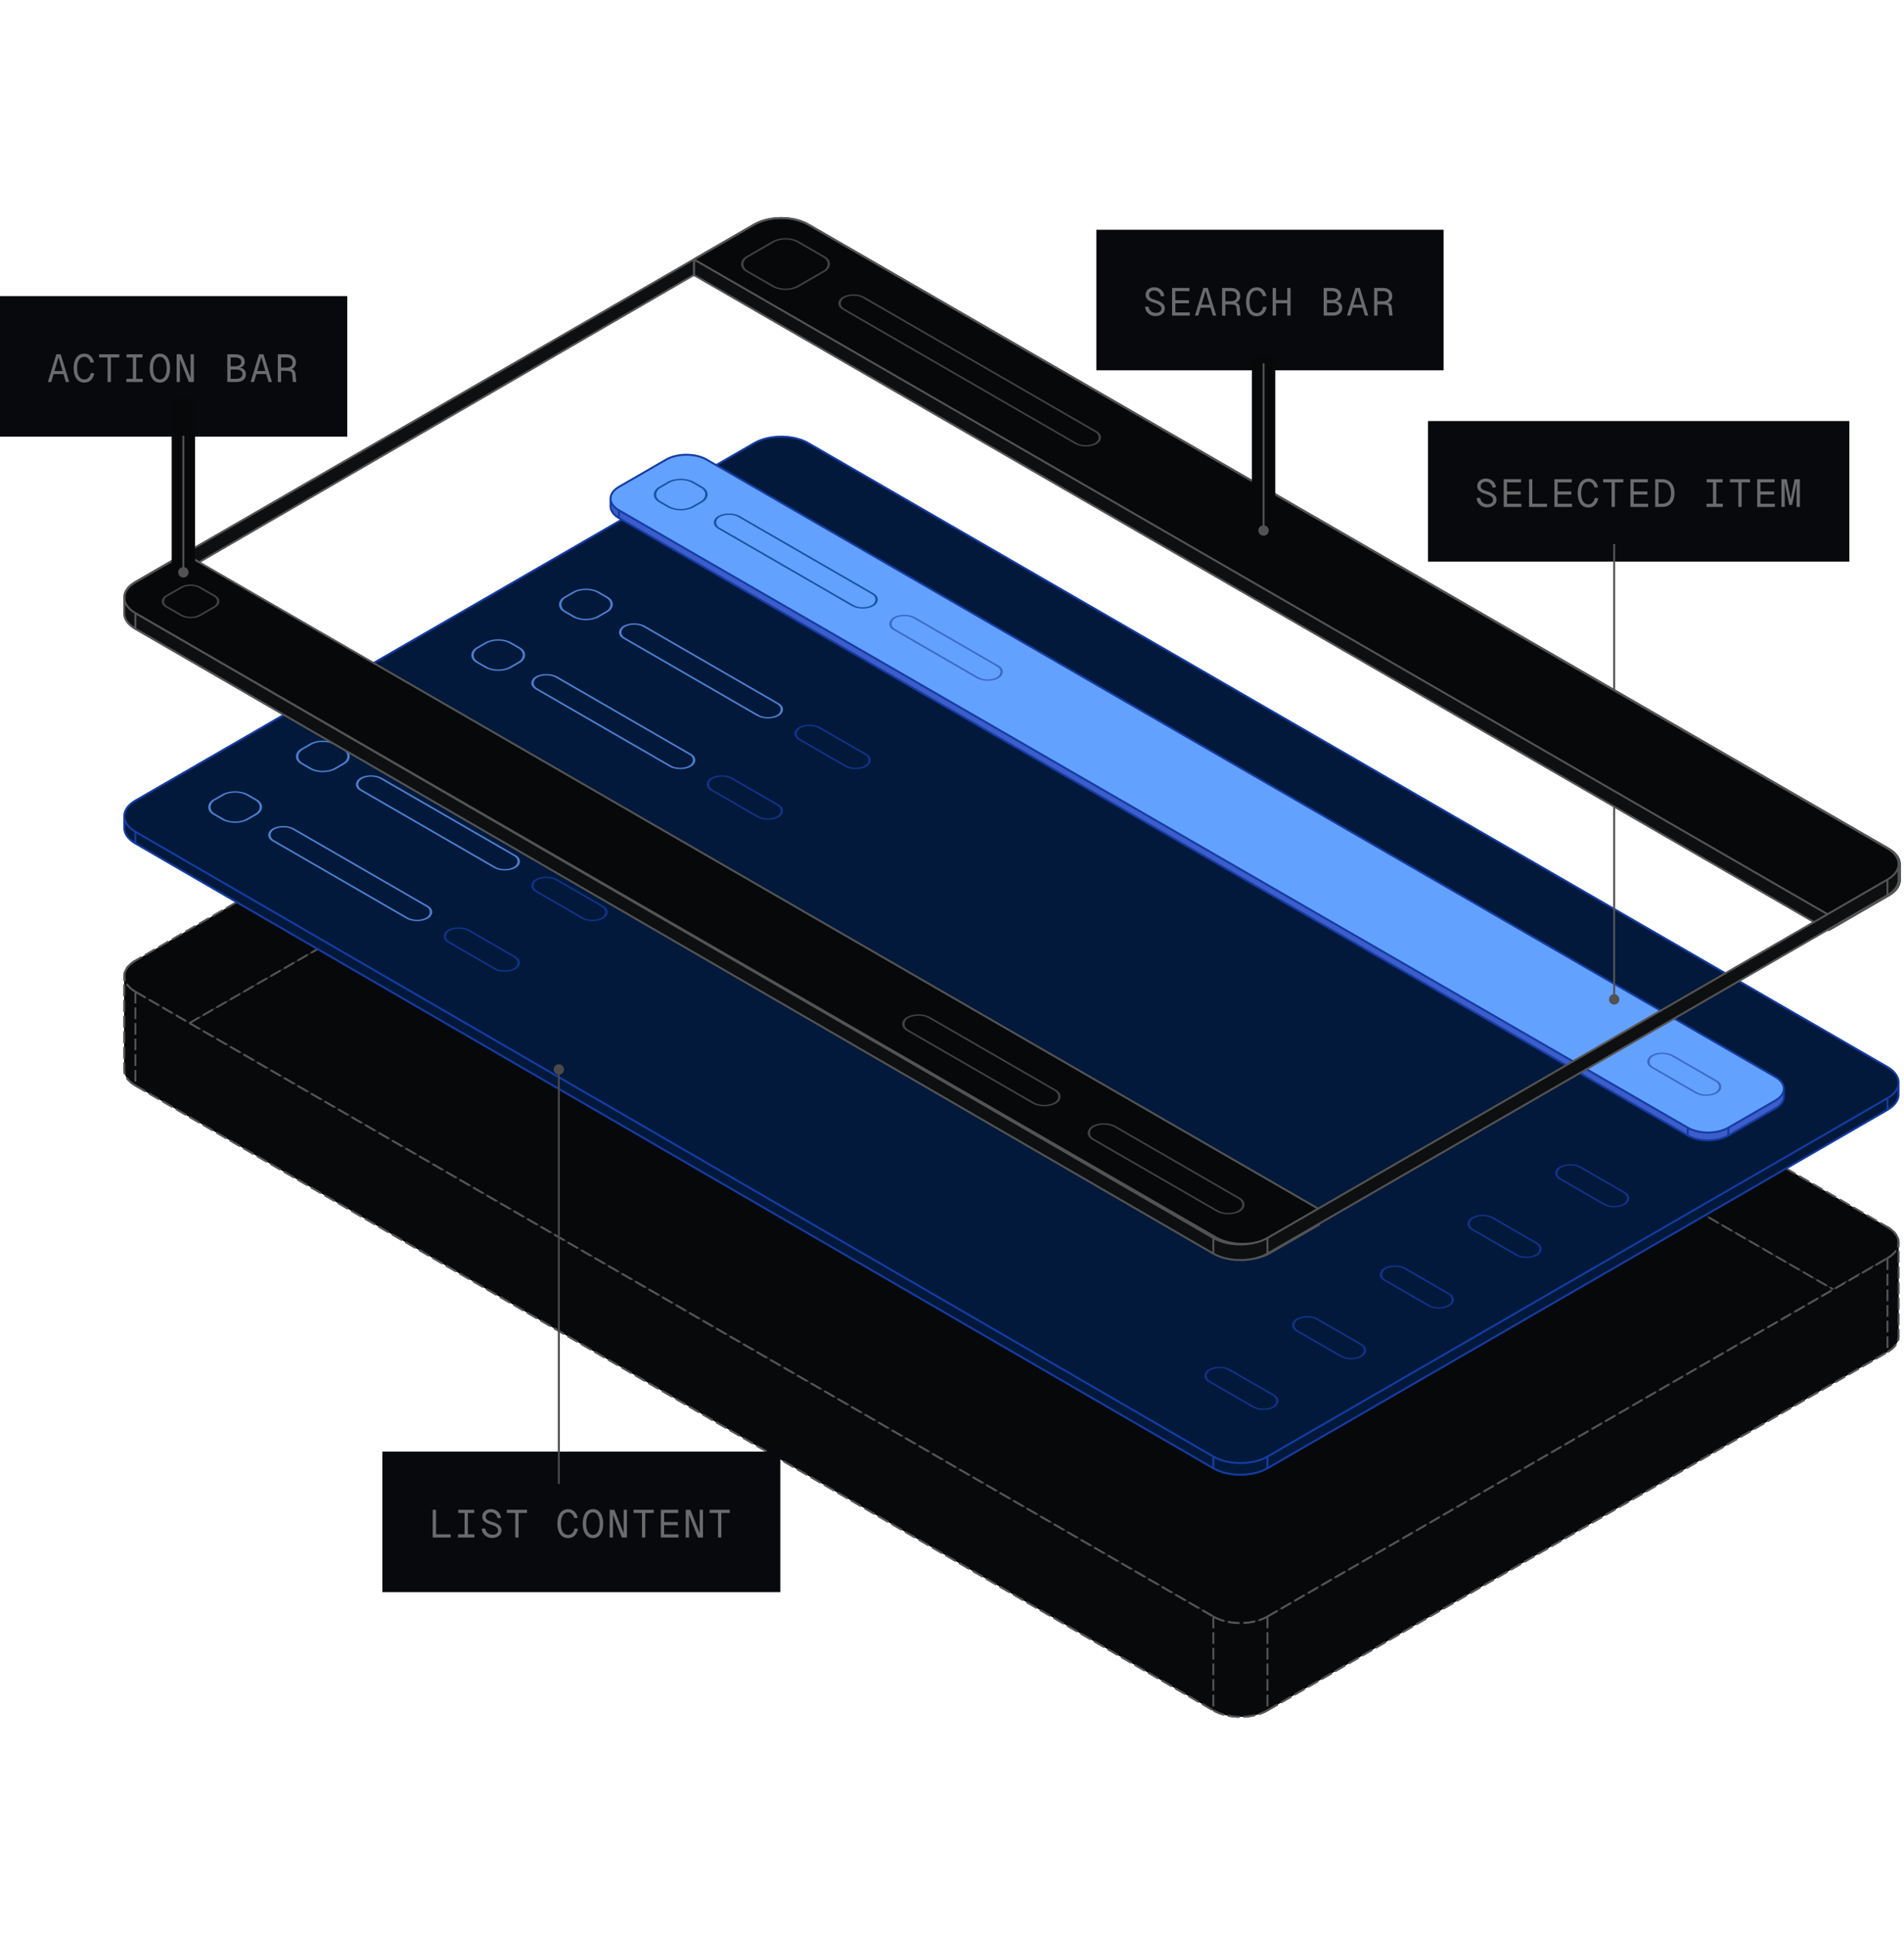 <svg xmlns:xlink="http://www.w3.org/1999/xlink" viewBox="0 0 488 385" fill="none" xmlns="http://www.w3.org/2000/svg" style="max-width: 488px; max-height: 385px;" width="356" height="362"><g class="ApiFig1_bottom__XigQ9" fill="none"><path d="M324.845 358.52C321.015 360.733 314.8 360.731 310.975 358.515L48.55 206.477L34.705 198.456C32.828 197.368 31.876 195.95 31.848 194.527V218.527C31.876 219.95 32.828 221.368 34.705 222.456L310.975 382.515C314.8 384.731 321.015 384.733 324.845 382.52L483.753 290.712C485.803 289.528 486.754 287.949 486.605 286.398V263.029C486.476 264.37 485.525 265.688 483.753 266.712L469.904 274.713L324.845 358.52Z" fill="#07080A"></path><path d="M483.753 258.715L207.168 98.902C203.342 96.691 197.136 96.69 193.309 98.9L34.717 190.463C32.833 191.551 31.876 192.972 31.848 194.398V194.527C31.876 195.95 32.828 197.368 34.705 198.456L48.55 206.477L193.309 122.9C197.136 120.69 203.342 120.691 207.168 122.902L469.904 274.713L483.753 266.712C485.525 265.688 486.476 264.37 486.605 263.029V262.398C486.476 261.058 485.526 259.74 483.753 258.715Z" fill="#07080A"></path><path d="M310.975 358.515C314.8 360.731 321.015 360.733 324.845 358.52L469.904 274.713L207.168 122.902C203.342 120.691 197.136 120.69 193.309 122.9L48.55 206.477L310.975 358.515Z" fill="#07080A"></path><path d="M34.705 198.456L48.55 206.477M34.705 198.456C32.828 197.368 31.876 195.95 31.848 194.527M34.705 198.456V222.456M310.975 358.515C314.8 360.731 321.015 360.733 324.845 358.52M310.975 358.515L48.55 206.477M310.975 358.515V382.515M324.845 358.52L469.904 274.713M324.845 358.52V382.52M483.753 266.712L469.904 274.713M483.753 266.712C485.525 265.688 486.476 264.37 486.605 263.029M483.753 266.712V290.712M34.705 222.456L310.975 382.515M34.705 222.456C32.828 221.368 31.876 219.95 31.848 218.527V194.527M310.975 382.515C314.8 384.731 321.015 384.733 324.845 382.52M324.845 382.52L483.753 290.712M483.753 290.712C485.803 289.528 486.754 287.949 486.605 286.398V263.029M486.605 262.398C486.476 261.058 485.526 259.74 483.753 258.715L207.168 98.902C203.342 96.691 197.136 96.69 193.309 98.9L34.717 190.463C32.833 191.551 31.876 192.972 31.848 194.398M486.605 262.398V263.029M486.605 262.398C486.625 262.609 486.625 262.819 486.605 263.029M31.848 194.398V194.527M31.848 194.398C31.847 194.441 31.847 194.484 31.848 194.527M48.55 206.477L193.309 122.9C197.136 120.69 203.342 120.691 207.168 122.902L469.904 274.713" stroke="#545454" stroke-width="0.5px" stroke-dasharray="3 1" fill="none"></path><path d="M324.845 358.52C321.015 360.733 314.8 360.731 310.975 358.515L48.55 206.477L34.705 198.456C32.828 197.368 31.876 195.95 31.848 194.527V218.527C31.876 219.95 32.828 221.368 34.705 222.456L310.975 382.515C314.8 384.731 321.015 384.733 324.845 382.52L483.753 290.713C485.803 289.528 486.754 287.949 486.605 286.399V263.029C486.476 264.37 485.525 265.688 483.753 266.713L469.904 274.713L324.845 358.52Z" fill="#07090B"></path><path d="M34.717 190.463C32.833 191.551 31.876 192.972 31.848 194.398M34.705 198.456L48.55 206.477L310.975 358.515M34.705 198.456C32.828 197.368 31.876 195.95 31.848 194.527M34.705 198.456V222.456M310.975 358.515C314.8 360.731 321.015 360.733 324.845 358.52M310.975 358.515V382.515M324.845 358.52L469.904 274.713L483.753 266.713M324.845 358.52V382.52M483.753 258.716C485.526 259.74 486.476 261.058 486.605 262.398M483.753 266.713C485.525 265.688 486.476 264.37 486.605 263.029M483.753 266.713V290.713M34.705 222.456L310.975 382.515M34.705 222.456C32.828 221.368 31.876 219.95 31.848 218.527V194.527M310.975 382.515C314.8 384.731 321.015 384.733 324.845 382.52M324.845 382.52L483.753 290.713M483.753 290.713C485.803 289.528 486.754 287.949 486.605 286.399V263.029M486.605 262.398V263.029M486.605 262.398C486.625 262.609 486.625 262.819 486.605 263.029M31.848 194.398V194.527M31.848 194.398C31.847 194.441 31.847 194.484 31.848 194.527" stroke="#545454" stroke-width="0.5px" stroke-dasharray="3 1" fill="none"></path></g><g class="middle" fill="none"><path d="M324.845 317.52C321.015 319.733 314.8 319.731 310.975 317.515L34.705 157.456C33.594 156.812 32.806 156.052 32.343 155.243C32.025 154.687 31.86 154.107 31.848 153.527V154.243V156.527C31.876 157.95 32.828 159.368 34.705 160.456L310.975 320.515C314.8 322.731 321.015 322.733 324.845 320.52L483.753 228.712C485.803 227.528 486.754 225.949 486.605 224.398V222.898V222.029C486.558 222.514 486.404 222.997 486.142 223.463C485.68 224.286 484.884 225.059 483.753 225.712L324.845 317.52Z" fill="#02193B"></path><path d="M483.753 217.715L207.168 57.902C203.342 55.691 197.136 55.69 193.309 57.9L34.717 149.463C32.833 150.551 31.876 151.972 31.848 153.398V153.527C31.86 154.107 32.025 154.687 32.343 155.243C32.806 156.052 33.594 156.812 34.705 157.456L310.975 317.515C314.8 319.731 321.015 319.733 324.845 317.52L483.753 225.712C484.884 225.059 485.68 224.286 486.142 223.463C486.404 222.997 486.558 222.514 486.605 222.029V221.398C486.476 220.058 485.526 218.74 483.753 217.715Z" fill="#02193B"></path><path d="M34.705 157.456L310.975 317.515M34.705 157.456C33.594 156.812 32.806 156.052 32.343 155.243C32.025 154.687 31.86 154.107 31.848 153.527M34.705 157.456V160.456M310.975 317.515C314.8 319.731 321.015 319.733 324.845 317.52M310.975 317.515V320.515M324.845 317.52L483.753 225.712M324.845 317.52V320.52M483.753 225.712C484.884 225.059 485.68 224.286 486.142 223.463C486.404 222.997 486.558 222.514 486.605 222.029M483.753 225.712V228.712M34.705 160.456L310.975 320.515M34.705 160.456C32.828 159.368 31.876 157.95 31.848 156.527V154.243V153.527M310.975 320.515C314.8 322.731 321.015 322.733 324.845 320.52M324.845 320.52L483.753 228.712M483.753 228.712C485.803 227.528 486.754 225.949 486.605 224.398V222.898V222.029M486.605 221.398C486.476 220.058 485.526 218.74 483.753 217.715L207.168 57.902C203.342 55.691 197.136 55.69 193.309 57.9L34.717 149.463C32.833 150.551 31.876 151.972 31.848 153.398M486.605 221.398C486.625 221.609 486.625 221.819 486.605 222.029M486.605 221.398V222.029M31.848 153.398C31.847 153.441 31.847 153.484 31.848 153.527M31.848 153.398V153.527" stroke="#143CA3" stroke-width="0.5px" fill="none"></path><g opacity="0.75" fill="none"><rect x="-1.49012e-08" y="0.25" width="9.882" height="9.882" rx="3.643" transform="matrix(0.866 0.5 -0.866 0.5 150.388 94.154)" stroke="#63A1FF" stroke-width="0.5px" fill="none"></rect><rect x="-1.49012e-08" y="0.25" width="45.569" height="5.989" rx="2.994" transform="matrix(0.866 0.5 -0.866 0.5 162.751 103.238)" stroke="#63A1FF" stroke-width="0.5px" fill="none"></rect><rect x="-1.49012e-08" y="0.25" width="19.615" height="5.989" rx="2.994" transform="matrix(0.866 0.5 -0.866 0.5 207.705 129.192)" stroke="#143CA3" stroke-width="0.5px" fill="none"></rect><rect x="-1.49012e-08" y="0.25" width="18.966" height="5.989" rx="2.994" transform="matrix(0.866 0.5 -0.866 0.5 402.694 241.77)" stroke="#143CA3" stroke-width="0.5px" fill="none"></rect><rect x="-1.49012e-08" y="0.25" width="9.882" height="9.882" rx="3.643" transform="matrix(0.866 0.5 -0.866 0.5 127.911 107.132)" stroke="#63A1FF" stroke-width="0.5px" fill="none"></rect><rect x="-1.49012e-08" y="0.25" width="45.569" height="5.989" rx="2.994" transform="matrix(0.866 0.5 -0.866 0.5 140.274 116.216)" stroke="#63A1FF" stroke-width="0.5px" fill="none"></rect><rect x="-1.49012e-08" y="0.25" width="19.615" height="5.989" rx="2.994" transform="matrix(0.866 0.5 -0.866 0.5 185.228 142.17)" stroke="#143CA3" stroke-width="0.5px" fill="none"></rect><rect x="-1.49012e-08" y="0.25" width="18.966" height="5.989" rx="2.994" transform="matrix(0.866 0.5 -0.866 0.5 380.217 254.747)" stroke="#143CA3" stroke-width="0.5px" fill="none"></rect><rect x="-1.49012e-08" y="0.25" width="9.882" height="9.882" rx="3.643" transform="matrix(0.866 0.5 -0.866 0.5 105.434 120.109)" stroke="#63A1FF" stroke-width="0.5px" fill="none"></rect><rect x="-1.49012e-08" y="0.25" width="45.569" height="5.989" rx="2.994" transform="matrix(0.866 0.5 -0.866 0.5 117.797 129.193)" stroke="#63A1FF" stroke-width="0.5px" fill="none"></rect><rect x="-1.49012e-08" y="0.25" width="19.615" height="5.989" rx="2.994" transform="matrix(0.866 0.5 -0.866 0.5 162.751 155.147)" stroke="#143CA3" stroke-width="0.5px" fill="none"></rect><rect x="-1.49012e-08" y="0.25" width="18.966" height="5.989" rx="2.994" transform="matrix(0.866 0.5 -0.866 0.5 357.739 267.724)" stroke="#143CA3" stroke-width="0.5px" fill="none"></rect><rect x="-1.49012e-08" y="0.25" width="9.882" height="9.882" rx="3.643" transform="matrix(0.866 0.5 -0.866 0.5 82.957 133.086)" stroke="#63A1FF" stroke-width="0.5px" fill="none"></rect><rect x="-1.49012e-08" y="0.25" width="45.569" height="5.989" rx="2.994" transform="matrix(0.866 0.5 -0.866 0.5 95.32 142.17)" stroke="#63A1FF" stroke-width="0.5px" fill="none"></rect><rect x="-1.49012e-08" y="0.25" width="19.615" height="5.989" rx="2.994" transform="matrix(0.866 0.5 -0.866 0.5 140.274 168.124)" stroke="#143CA3" stroke-width="0.5px" fill="none"></rect><rect x="-1.49012e-08" y="0.25" width="18.966" height="5.989" rx="2.994" transform="matrix(0.866 0.5 -0.866 0.5 335.262 280.701)" stroke="#143CA3" stroke-width="0.5px" fill="none"></rect><rect x="-1.49012e-08" y="0.25" width="9.882" height="9.882" rx="3.643" transform="matrix(0.866 0.5 -0.866 0.5 60.48 146.063)" stroke="#63A1FF" stroke-width="0.5px" fill="none"></rect><rect x="-1.49012e-08" y="0.25" width="45.569" height="5.989" rx="2.994" transform="matrix(0.866 0.5 -0.866 0.5 72.843 155.147)" stroke="#63A1FF" stroke-width="0.5px" fill="none"></rect><rect x="-1.49012e-08" y="0.25" width="19.615" height="5.989" rx="2.994" transform="matrix(0.866 0.5 -0.866 0.5 117.797 181.101)" stroke="#143CA3" stroke-width="0.5px" fill="none"></rect><rect x="-1.49012e-08" y="0.25" width="18.966" height="5.989" rx="2.994" transform="matrix(0.866 0.5 -0.866 0.5 312.785 293.678)" stroke="#143CA3" stroke-width="0.5px" fill="none"></rect></g></g><g class="ApiFig1_focus__4Hnww" fill="none"><path d="M170.722 62.126C173.591 60.47 178.244 60.47 181.114 62.126L455.057 220.287C456.514 221.129 457.231 222.235 457.209 223.338C457.191 224.2 456.721 225.059 455.799 225.787C455.578 225.962 455.33 226.13 455.057 226.287L442.972 233.265C440.102 234.921 435.449 234.921 432.58 233.265L158.637 75.104C158.363 74.946 158.116 74.778 157.894 74.604C156.963 73.868 156.493 72.998 156.485 72.126C156.474 71.033 157.192 69.938 158.637 69.104L170.722 62.126Z" fill="#63A1FF"></path><path d="M455.057 226.287L442.972 233.265C440.102 234.921 435.449 234.921 432.58 233.265L158.637 75.104C158.363 74.946 158.116 74.778 157.894 74.604C156.963 73.868 156.493 72.998 156.485 72.126V74.078C156.473 75.172 157.19 76.269 158.637 77.104L432.58 235.265C435.449 236.921 440.102 236.921 442.972 235.265L455.057 228.287C456.47 227.472 457.187 226.407 457.209 225.337V223.338C457.191 224.2 456.721 225.059 455.799 225.787C455.578 225.962 455.33 226.13 455.057 226.287Z" fill="#3D5DCB"></path><path d="M158.637 75.104L432.58 233.265M158.637 75.104C158.363 74.946 158.116 74.778 157.894 74.604C156.963 73.868 156.493 72.998 156.485 72.126M158.637 75.104V77.104M442.972 233.265L455.057 226.287C455.33 226.13 455.578 225.962 455.799 225.787C456.721 225.059 457.191 224.2 457.209 223.338M442.972 233.265C440.102 234.921 435.449 234.921 432.58 233.265M442.972 233.265V235.265M432.58 233.265V235.265M158.637 77.104L432.58 235.265M158.637 77.104C157.19 76.269 156.473 75.172 156.485 74.078V72.126M442.972 235.265L455.057 228.287C456.47 227.472 457.187 226.407 457.209 225.337V223.338M442.972 235.265C440.102 236.921 435.449 236.921 432.58 235.265M457.209 223.338C457.231 222.235 456.514 221.129 455.057 220.287L181.114 62.126C178.244 60.47 173.591 60.47 170.722 62.126L158.637 69.104C157.192 69.938 156.474 71.033 156.485 72.126" stroke="#143CA3" stroke-width="0.5px" fill="none"></path><rect x="-1.49012e-08" y="0.25" width="9.882" height="9.882" rx="3.643" transform="matrix(0.866 0.5 -0.866 0.5 174.691 66.009)" stroke="#1456A3" stroke-width="0.5px" fill="none"></rect><rect x="-1.49012e-08" y="0.25" width="45.569" height="5.989" rx="2.994" transform="matrix(0.866 0.5 -0.866 0.5 187.053 75.093)" stroke="#1456A3" stroke-width="0.5px" fill="none"></rect><rect x="-1.49012e-08" y="0.25" width="30.645" height="5.989" rx="2.994" transform="matrix(0.866 0.5 -0.866 0.5 232.008 101.047)" stroke="#3C6AC5" stroke-width="0.5px" fill="none"></rect><rect x="-1.49012e-08" y="0.25" width="18.966" height="5.989" rx="2.994" transform="matrix(0.866 0.5 -0.866 0.5 426.281 213.211)" stroke="#3C6AC5" stroke-width="0.5px" fill="none"></rect></g><g class="ApiFig1_selectedItem__Lchoi ApiFig1_label__fJyyX" fill="none"><rect width="108" height="36" transform="translate(366 52.243)" fill="#08090C"></rect><path d="M413.715 199.065C412.978 199.065 412.382 199.662 412.382 200.398C412.382 201.135 412.978 201.731 413.715 201.731C414.451 201.731 415.048 201.135 415.048 200.398C415.048 199.662 414.451 199.065 413.715 199.065ZM413.465 83.743L413.465 200.398L413.965 200.398L413.965 83.743L413.465 83.743Z" fill="#525252"></path><path d="M379.35 71.923C379.41 72.243 379.523 72.526 379.69 72.773C379.857 73.02 380.07 73.21 380.33 73.343C380.597 73.477 380.9 73.543 381.24 73.543C381.52 73.543 381.767 73.503 381.98 73.423C382.2 73.337 382.37 73.213 382.49 73.053C382.617 72.886 382.68 72.686 382.68 72.453C382.68 72.1 382.523 71.806 382.21 71.573C381.897 71.333 381.403 71.117 380.73 70.923C380.11 70.75 379.603 70.503 379.21 70.183C378.817 69.863 378.62 69.443 378.62 68.923C378.62 68.537 378.717 68.197 378.91 67.903C379.103 67.61 379.367 67.383 379.7 67.223C380.04 67.063 380.42 66.983 380.84 66.983C381.3 66.983 381.717 67.08 382.09 67.273C382.47 67.466 382.773 67.737 383 68.083C383.227 68.423 383.363 68.806 383.41 69.233L382.53 69.293C382.49 69 382.39 68.74 382.23 68.513C382.077 68.287 381.877 68.113 381.63 67.993C381.383 67.867 381.113 67.803 380.82 67.803C380.447 67.803 380.133 67.906 379.88 68.113C379.627 68.32 379.5 68.59 379.5 68.923C379.5 69.183 379.577 69.397 379.73 69.563C379.89 69.73 380.083 69.86 380.31 69.953C380.537 70.046 380.847 70.15 381.24 70.263C381.26 70.263 381.29 70.273 381.33 70.293C382.003 70.493 382.543 70.766 382.95 71.113C383.357 71.453 383.56 71.873 383.56 72.373C383.56 72.787 383.447 73.147 383.22 73.453C382.993 73.753 382.697 73.98 382.33 74.133C381.963 74.287 381.577 74.363 381.17 74.363C380.69 74.363 380.25 74.263 379.85 74.063C379.457 73.863 379.137 73.583 378.89 73.223C378.643 72.863 378.503 72.45 378.47 71.983L379.35 71.923ZM389.856 67.143V67.963H386.246V70.283H389.736V71.083H386.246V73.423H389.936V74.243H385.406V67.143H389.856ZM391.902 67.143H392.742V73.843L392.312 73.423H396.502V74.243H391.902V67.143ZM402.848 67.143V67.963H399.238V70.283H402.728V71.083H399.238V73.423H402.928V74.243H398.398V67.143H402.848ZM409.644 72.013C409.504 72.76 409.214 73.347 408.774 73.773C408.334 74.193 407.784 74.403 407.124 74.403C406.551 74.403 406.054 74.253 405.634 73.953C405.221 73.653 404.908 73.227 404.694 72.673C404.481 72.12 404.374 71.463 404.374 70.703C404.374 69.936 404.481 69.276 404.694 68.723C404.908 68.163 405.221 67.733 405.634 67.433C406.054 67.133 406.551 66.983 407.124 66.983C407.744 66.983 408.268 67.18 408.694 67.573C409.121 67.966 409.418 68.513 409.584 69.213L408.684 69.273C408.558 68.806 408.361 68.447 408.094 68.193C407.828 67.933 407.504 67.803 407.124 67.803C406.724 67.803 406.384 67.916 406.104 68.143C405.831 68.37 405.621 68.7 405.474 69.133C405.328 69.567 405.254 70.09 405.254 70.703C405.254 71.317 405.328 71.84 405.474 72.273C405.621 72.7 405.831 73.026 406.104 73.253C406.384 73.473 406.724 73.583 407.124 73.583C407.538 73.583 407.884 73.443 408.164 73.163C408.451 72.876 408.648 72.473 408.754 71.953L409.644 72.013ZM416.07 67.963H413.9V74.243H413.06V67.963H410.89V67.143H416.07V67.963ZM422.337 67.143V67.963H418.727V70.283H422.217V71.083H418.727V73.423H422.417V74.243H417.887V67.143H422.337ZM425.953 67.143C426.613 67.143 427.183 67.283 427.663 67.563C428.149 67.837 428.523 68.24 428.783 68.773C429.043 69.306 429.173 69.95 429.173 70.703C429.173 71.45 429.046 72.09 428.793 72.623C428.539 73.15 428.176 73.553 427.703 73.833C427.229 74.106 426.666 74.243 426.013 74.243H424.233V67.143H425.953ZM425.953 73.423C426.706 73.423 427.283 73.197 427.683 72.743C428.089 72.283 428.293 71.603 428.293 70.703C428.293 69.796 428.093 69.113 427.693 68.653C427.293 68.193 426.713 67.963 425.953 67.963H425.073V73.423H425.953ZM441.505 67.963H439.885V73.423H441.565V74.243H437.365V73.423H439.045V67.963H437.425V67.143H441.505V67.963ZM448.551 67.963H446.381V74.243H445.541V67.963H443.371V67.143H448.551V67.963ZM454.817 67.143V67.963H451.207V70.283H454.697V71.083H451.207V73.423H454.897V74.243H450.367V67.143H454.817ZM457.943 67.143L459.143 73.293H458.763L459.963 67.143H461.313V74.243H460.473V67.803H460.523L459.313 73.743H458.593L457.383 67.803H457.433V74.243H456.593V67.143H457.943Z" fill="#6A6B6C"></path></g><g class="ApiFig1_top__gJ6NC" fill="none"><path d="M47.267 86.243L338.06 254.133L325.511 261.378C321.685 263.587 315.481 263.587 311.654 261.378L34.717 101.488C33.701 100.902 32.954 100.218 32.478 99.489C31.936 98.659 31.743 97.77 31.901 96.899C32.126 95.653 33.064 94.443 34.717 93.489L47.267 86.243Z" fill="#07080A"></path><path d="M338.06 254.133L325.511 261.378C321.685 263.587 315.481 263.587 311.654 261.378L34.717 101.488C33.701 100.902 32.954 100.218 32.478 99.489C32.122 100.033 31.917 100.602 31.863 101.175L31.858 101.743C31.963 103.105 32.916 104.449 34.717 105.488L311.654 265.378C315.481 267.587 321.685 267.587 325.511 265.378L338.06 258.133V254.133Z" fill="#07080A"></path><path d="M338.06 254.133L47.267 86.243L34.717 93.489C33.064 94.443 32.126 95.653 31.901 96.899M338.06 254.133L325.511 261.378C321.685 263.587 315.481 263.587 311.654 261.378L34.717 101.488C33.701 100.902 32.954 100.218 32.478 99.489M338.06 254.133V258.133L325.511 265.378C321.685 267.587 315.481 267.587 311.654 265.378L34.717 105.488C32.916 104.449 31.963 103.105 31.858 101.743M31.858 101.743L31.863 101.175M31.858 101.743C31.843 101.554 31.845 101.364 31.863 101.175M31.901 96.899C31.743 97.77 31.936 98.659 32.478 99.489M31.901 96.899L31.863 101.175M32.478 99.489C32.122 100.033 31.917 100.602 31.863 101.175" stroke="#545454" stroke-width="0.5px" fill="none"></path><path d="M177.848 14.832L468.641 182.722V178.722L177.848 10.832V14.832Z" fill="#0E0F11"></path><path d="M484.112 161.79L207.175 1.9C203.349 -0.309 197.145 -0.309 193.318 1.9L177.848 10.832L468.641 178.722L484.112 169.79C485.129 169.203 485.875 168.519 486.352 167.79C486.772 167.147 486.982 166.468 486.982 165.79C486.982 164.342 486.025 162.894 484.112 161.79Z" fill="#07080A"></path><path d="M468.641 178.722L484.112 169.79C485.129 169.203 485.875 168.519 486.352 167.79M468.641 178.722V182.722M468.641 178.722L177.848 10.832M177.848 10.832L193.318 1.9C197.145 -0.309 203.349 -0.309 207.175 1.9L484.112 161.79C486.025 162.894 486.982 164.342 486.982 165.79M177.848 10.832V14.832L468.641 182.722M468.641 182.722L484.112 173.79C486.922 172.168 487.668 169.805 486.352 167.79M486.982 165.79V170.243M486.982 165.79C486.982 166.468 486.772 167.147 486.352 167.79" stroke="#545454" stroke-width="0.5px" fill="none"></path><rect x="-1.49012e-08" y="0.25" width="15.073" height="15.073" rx="3.643" transform="matrix(0.866 0.5 -0.866 0.5 201.55 4.368)" stroke="#424242" stroke-width="0.5px" fill="none"></rect><rect x="-1.49012e-08" y="0.25" width="74.767" height="5.989" rx="2.994" transform="matrix(0.866 0.5 -0.866 0.5 218.972 18.968)" stroke="#424242" stroke-width="0.5px" fill="none"></rect><path d="M324.845 261.52C321.015 263.733 314.8 263.731 310.975 261.515L34.705 101.456C33.594 100.812 32.806 100.052 32.343 99.243C32.025 98.687 31.86 98.107 31.848 97.527V98.243V101.527C31.876 102.95 32.828 104.368 34.705 105.456L310.975 265.515C314.8 267.731 321.015 267.733 324.845 265.52L483.753 173.712C485.803 172.528 486.754 170.949 486.605 169.398V166.898V166.029C486.558 166.514 486.404 166.997 486.142 167.463C485.68 168.286 484.884 169.059 483.753 169.712L324.845 261.52Z" fill="#0E0F11"></path><path d="M177.848 14.818V10.827L47.27 86.216L51.058 88.384L177.848 14.818Z" fill="#0E0F11"></path><path d="M34.705 101.456L310.975 261.515M34.705 101.456C33.594 100.812 32.806 100.052 32.343 99.243C32.025 98.687 31.86 98.107 31.848 97.527M34.705 101.456V105.456M310.975 261.515C314.8 263.731 321.015 263.733 324.845 261.52M310.975 261.515V265.515M324.845 261.52L483.753 169.712M324.845 261.52V265.52M483.753 169.712C484.884 169.059 485.68 168.286 486.142 167.463C486.404 166.997 486.558 166.514 486.605 166.029M483.753 169.712V173.712M34.705 105.456L310.975 265.515M34.705 105.456C32.828 104.368 31.876 102.95 31.848 101.527V98.243V97.527M310.975 265.515C314.8 267.731 321.015 267.733 324.845 265.52M324.845 265.52L483.753 173.712M483.753 173.712C485.803 172.528 486.754 170.949 486.605 169.398V166.898V166.029M486.605 165.398C486.476 164.058 485.526 162.74 483.753 161.715L207.168 1.902C205.877 1.156 204.315 0.661 202.665 0.419C199.425 -0.058 195.845 0.436 193.309 1.9L177.848 10.827M486.605 165.398C486.625 165.609 486.625 165.819 486.605 166.029M486.605 165.398V166.029M31.848 97.398C31.876 95.972 32.833 94.551 34.717 93.463L47.27 86.216M31.848 97.398C31.847 97.441 31.847 97.484 31.848 97.527M31.848 97.398V97.527M177.848 10.827V14.818L51.058 88.384L47.27 86.216M177.848 10.827L47.27 86.216" stroke="#545454" stroke-width="0.5px" fill="none"></path><rect x="-1.49012e-08" y="0.25" width="9.907" height="9.882" rx="2.75" transform="matrix(0.866 0.5 -0.866 0.5 49.054 93.368)" stroke="#424242" stroke-width="0.5px" fill="none"></rect><rect x="-1.49012e-08" y="0.25" width="43.267" height="6.5" rx="3.25" transform="matrix(0.866 0.5 -0.866 0.5 283.17 231.229)" stroke="#424242" stroke-width="0.5px" fill="none"></rect><rect x="-1.49012e-08" y="0.25" width="43.73" height="6.5" rx="3.25" transform="matrix(0.866 0.5 -0.866 0.5 235.623 203.321)" stroke="#424242" stroke-width="0.5px" fill="none"></rect></g><g class="ApiFig1_listContent__CNRZH ApiFig1_label__fJyyX" fill="none"><rect width="102" height="36" transform="translate(98 316.243)" fill="#08090C"></rect><path d="M143.232 219.684C143.969 219.684 144.566 219.087 144.566 218.351C144.566 217.614 143.969 217.017 143.232 217.017C142.496 217.017 141.899 217.614 141.899 218.351C141.899 219.087 142.496 219.684 143.232 219.684ZM143.482 324.525L143.482 218.351L142.982 218.351L142.982 324.525L143.482 324.525Z" fill="#494949"></path><path d="M110.91 331.143H111.75V337.843L111.32 337.423H115.51V338.243H110.91V331.143ZM121.536 331.963H119.916V337.423H121.596V338.243H117.396V337.423H119.076V331.963H117.456V331.143H121.536V331.963ZM124.342 335.923C124.402 336.243 124.516 336.526 124.682 336.773C124.849 337.02 125.062 337.21 125.322 337.343C125.589 337.476 125.892 337.543 126.232 337.543C126.512 337.543 126.759 337.503 126.972 337.423C127.192 337.336 127.362 337.213 127.482 337.053C127.609 336.886 127.672 336.686 127.672 336.453C127.672 336.1 127.516 335.806 127.202 335.573C126.889 335.333 126.396 335.116 125.722 334.923C125.102 334.75 124.596 334.503 124.202 334.183C123.809 333.863 123.612 333.443 123.612 332.923C123.612 332.536 123.709 332.196 123.902 331.903C124.096 331.61 124.359 331.383 124.692 331.223C125.032 331.063 125.412 330.983 125.832 330.983C126.292 330.983 126.709 331.08 127.082 331.273C127.462 331.466 127.766 331.736 127.992 332.083C128.219 332.423 128.356 332.806 128.402 333.233L127.522 333.293C127.482 333 127.382 332.74 127.222 332.513C127.069 332.286 126.869 332.113 126.622 331.993C126.376 331.866 126.106 331.803 125.812 331.803C125.439 331.803 125.126 331.906 124.872 332.113C124.619 332.32 124.492 332.59 124.492 332.923C124.492 333.183 124.569 333.396 124.722 333.563C124.882 333.73 125.076 333.86 125.302 333.953C125.529 334.046 125.839 334.15 126.232 334.263C126.252 334.263 126.282 334.273 126.322 334.293C126.996 334.493 127.536 334.766 127.942 335.113C128.349 335.453 128.552 335.873 128.552 336.373C128.552 336.786 128.439 337.146 128.212 337.453C127.986 337.753 127.689 337.98 127.322 338.133C126.956 338.286 126.569 338.363 126.162 338.363C125.682 338.363 125.242 338.263 124.842 338.063C124.449 337.863 124.129 337.583 123.882 337.223C123.636 336.863 123.496 336.45 123.462 335.983L124.342 335.923ZM135.078 331.963H132.908V338.243H132.068V331.963H129.898V331.143H135.078V331.963ZM148.14 336.013C148 336.76 147.71 337.346 147.27 337.773C146.83 338.193 146.28 338.403 145.62 338.403C145.047 338.403 144.55 338.253 144.13 337.953C143.717 337.653 143.404 337.226 143.19 336.673C142.977 336.12 142.87 335.463 142.87 334.703C142.87 333.936 142.977 333.276 143.19 332.723C143.404 332.163 143.717 331.733 144.13 331.433C144.55 331.133 145.047 330.983 145.62 330.983C146.24 330.983 146.764 331.18 147.19 331.573C147.617 331.966 147.914 332.513 148.08 333.213L147.18 333.273C147.054 332.806 146.857 332.446 146.59 332.193C146.324 331.933 146 331.803 145.62 331.803C145.22 331.803 144.88 331.916 144.6 332.143C144.327 332.37 144.117 332.7 143.97 333.133C143.824 333.566 143.75 334.09 143.75 334.703C143.75 335.316 143.824 335.84 143.97 336.273C144.117 336.7 144.327 337.026 144.6 337.253C144.88 337.473 145.22 337.583 145.62 337.583C146.034 337.583 146.38 337.443 146.66 337.163C146.947 336.876 147.144 336.473 147.25 335.953L148.14 336.013ZM151.977 338.403C151.43 338.403 150.96 338.253 150.567 337.953C150.18 337.653 149.883 337.226 149.677 336.673C149.47 336.113 149.367 335.456 149.367 334.703C149.367 333.943 149.47 333.283 149.677 332.723C149.883 332.163 150.18 331.733 150.567 331.433C150.96 331.133 151.43 330.983 151.977 330.983C152.523 330.983 152.99 331.133 153.377 331.433C153.77 331.733 154.07 332.163 154.277 332.723C154.483 333.283 154.587 333.943 154.587 334.703C154.587 335.456 154.483 336.113 154.277 336.673C154.07 337.226 153.77 337.653 153.377 337.953C152.99 338.253 152.523 338.403 151.977 338.403ZM151.977 337.583C152.337 337.583 152.647 337.466 152.907 337.233C153.173 337 153.373 336.666 153.507 336.233C153.647 335.8 153.717 335.29 153.717 334.703C153.717 334.11 153.647 333.596 153.507 333.163C153.373 332.723 153.173 332.386 152.907 332.153C152.647 331.92 152.337 331.803 151.977 331.803C151.617 331.803 151.303 331.92 151.037 332.153C150.777 332.386 150.577 332.723 150.437 333.163C150.303 333.596 150.237 334.11 150.237 334.703C150.237 335.29 150.303 335.8 150.437 336.233C150.577 336.666 150.777 337 151.037 337.233C151.303 337.466 151.617 337.583 151.977 337.583ZM157.453 331.143L159.843 337.183V331.143H160.683V338.243H159.393L157.103 332.403V338.243H156.263V331.143H157.453ZM167.559 331.963H165.389V338.243H164.549V331.963H162.379V331.143H167.559V331.963ZM173.825 331.143V331.963H170.215V334.283H173.705V335.083H170.215V337.423H173.905V338.243H169.375V331.143H173.825ZM176.941 331.143L179.331 337.183V331.143H180.171V338.243H178.881L176.591 332.403V338.243H175.751V331.143H176.941ZM187.047 331.963H184.877V338.243H184.037V331.963H181.867V331.143H187.047V331.963Z" fill="#6A6B6C"></path></g><g class="ApiFig1_searchBar__s05nU ApiFig1_label__fJyyX" fill="none"><rect width="89" height="36" transform="translate(281 3.243)" fill="#08090C"></rect><rect x="326.855" y="35.477" width="43.805" height="6" transform="rotate(90 326.855 35.477)" fill="#07080A"></rect><path d="M323.855 78.948C323.119 78.948 322.522 79.545 322.522 80.281C322.522 81.018 323.119 81.615 323.855 81.615C324.592 81.615 325.189 81.018 325.189 80.281C325.189 79.545 324.592 78.948 323.855 78.948ZM323.605 37.452L323.605 80.281L324.105 80.281L324.105 37.452L323.605 37.452Z" fill="#525252"></path><path d="M294.35 22.923C294.41 23.243 294.523 23.526 294.69 23.773C294.857 24.02 295.07 24.21 295.33 24.343C295.597 24.477 295.9 24.543 296.24 24.543C296.52 24.543 296.767 24.503 296.98 24.423C297.2 24.337 297.37 24.213 297.49 24.053C297.617 23.887 297.68 23.686 297.68 23.453C297.68 23.1 297.523 22.806 297.21 22.573C296.897 22.333 296.403 22.116 295.73 21.923C295.11 21.75 294.603 21.503 294.21 21.183C293.817 20.863 293.62 20.443 293.62 19.923C293.62 19.537 293.717 19.197 293.91 18.903C294.103 18.61 294.367 18.383 294.7 18.223C295.04 18.063 295.42 17.983 295.84 17.983C296.3 17.983 296.717 18.08 297.09 18.273C297.47 18.466 297.773 18.736 298 19.083C298.227 19.423 298.363 19.806 298.41 20.233L297.53 20.293C297.49 20 297.39 19.74 297.23 19.513C297.077 19.287 296.877 19.113 296.63 18.993C296.383 18.866 296.113 18.803 295.82 18.803C295.447 18.803 295.133 18.907 294.88 19.113C294.627 19.32 294.5 19.59 294.5 19.923C294.5 20.183 294.577 20.396 294.73 20.563C294.89 20.73 295.083 20.86 295.31 20.953C295.537 21.047 295.847 21.15 296.24 21.263C296.26 21.263 296.29 21.273 296.33 21.293C297.003 21.493 297.543 21.767 297.95 22.113C298.357 22.453 298.56 22.873 298.56 23.373C298.56 23.787 298.447 24.146 298.22 24.453C297.993 24.753 297.697 24.98 297.33 25.133C296.963 25.287 296.577 25.363 296.17 25.363C295.69 25.363 295.25 25.263 294.85 25.063C294.457 24.863 294.137 24.583 293.89 24.223C293.643 23.863 293.503 23.45 293.47 22.983L294.35 22.923ZM304.856 18.143V18.963H301.246V21.283H304.736V22.083H301.246V24.423H304.936V25.243H300.406V18.143H304.856ZM308.432 18.143H309.552L311.722 25.243H310.862L308.992 18.883L307.122 25.243H306.262L308.432 18.143ZM307.352 23.213L307.642 22.443H310.342L310.632 23.213H307.352ZM315.458 18.143C316.212 18.143 316.802 18.337 317.228 18.723C317.662 19.103 317.878 19.623 317.878 20.283C317.878 20.596 317.805 20.883 317.658 21.143C317.518 21.403 317.332 21.61 317.098 21.763C316.872 21.916 316.635 22 316.388 22.013L316.078 21.893C316.645 21.893 317.052 21.99 317.298 22.183C317.552 22.37 317.702 22.693 317.748 23.153L317.948 25.243H317.098L316.918 23.233C316.892 22.92 316.758 22.7 316.518 22.573C316.285 22.44 315.905 22.373 315.378 22.373H314.068V25.243H313.228V18.143H315.458ZM315.458 21.553C315.952 21.553 316.332 21.443 316.598 21.223C316.865 21.003 316.998 20.683 316.998 20.263C316.998 19.85 316.865 19.53 316.598 19.303C316.332 19.076 315.952 18.963 315.458 18.963H314.068V21.553H315.458ZM324.644 23.013C324.504 23.76 324.214 24.346 323.774 24.773C323.334 25.193 322.784 25.403 322.124 25.403C321.551 25.403 321.054 25.253 320.634 24.953C320.221 24.653 319.908 24.227 319.694 23.673C319.481 23.12 319.374 22.463 319.374 21.703C319.374 20.936 319.481 20.276 319.694 19.723C319.908 19.163 320.221 18.733 320.634 18.433C321.054 18.133 321.551 17.983 322.124 17.983C322.744 17.983 323.268 18.18 323.694 18.573C324.121 18.966 324.418 19.513 324.584 20.213L323.684 20.273C323.558 19.806 323.361 19.447 323.094 19.193C322.828 18.933 322.504 18.803 322.124 18.803C321.724 18.803 321.384 18.916 321.104 19.143C320.831 19.37 320.621 19.7 320.474 20.133C320.328 20.567 320.254 21.09 320.254 21.703C320.254 22.317 320.328 22.84 320.474 23.273C320.621 23.7 320.831 24.026 321.104 24.253C321.384 24.473 321.724 24.583 322.124 24.583C322.538 24.583 322.884 24.443 323.164 24.163C323.451 23.877 323.648 23.473 323.754 22.953L324.644 23.013ZM326.19 18.143H327.03V21.593L326.61 21.253H330.35L329.93 21.593V18.143H330.77V25.243H329.93V21.743L330.35 22.083H326.61L327.03 21.743V25.243H326.19V18.143ZM339.263 18.143H341.213C342.019 18.143 342.639 18.313 343.073 18.653C343.513 18.993 343.733 19.48 343.733 20.113C343.733 20.4 343.659 20.657 343.513 20.883C343.373 21.11 343.176 21.29 342.923 21.423C342.676 21.55 342.396 21.613 342.083 21.613L342.073 21.553C342.673 21.553 343.149 21.706 343.503 22.013C343.856 22.313 344.033 22.723 344.033 23.243C344.033 23.857 343.816 24.343 343.383 24.703C342.949 25.063 342.359 25.243 341.613 25.243H339.263V18.143ZM341.613 24.423C342.086 24.423 342.459 24.32 342.733 24.113C343.013 23.9 343.153 23.61 343.153 23.243C343.153 22.863 343.019 22.57 342.753 22.363C342.486 22.157 342.106 22.053 341.613 22.053H340.103V24.423H341.613ZM341.213 21.223C341.739 21.223 342.143 21.13 342.423 20.943C342.709 20.75 342.853 20.473 342.853 20.113C342.853 19.747 342.709 19.463 342.423 19.263C342.143 19.063 341.739 18.963 341.213 18.963H340.103V21.223H341.213ZM347.409 18.143H348.529L350.699 25.243H349.839L347.969 18.883L346.099 25.243H345.239L347.409 18.143ZM346.329 23.213L346.619 22.443H349.319L349.609 23.213H346.329ZM354.435 18.143C355.188 18.143 355.778 18.337 356.205 18.723C356.638 19.103 356.855 19.623 356.855 20.283C356.855 20.596 356.782 20.883 356.635 21.143C356.495 21.403 356.308 21.61 356.075 21.763C355.848 21.916 355.612 22 355.365 22.013L355.055 21.893C355.622 21.893 356.028 21.99 356.275 22.183C356.528 22.37 356.678 22.693 356.725 23.153L356.925 25.243H356.075L355.895 23.233C355.868 22.92 355.735 22.7 355.495 22.573C355.262 22.44 354.882 22.373 354.355 22.373H353.045V25.243H352.205V18.143H354.435ZM354.435 21.553C354.928 21.553 355.308 21.443 355.575 21.223C355.842 21.003 355.975 20.683 355.975 20.263C355.975 19.85 355.842 19.53 355.575 19.303C355.308 19.076 354.928 18.963 354.435 18.963H353.045V21.553H354.435Z" fill="#6A6B6C"></path></g><g class="ApiFig1_label__fJyyX" fill="none"><rect width="89" height="36" transform="translate(0 20.243)" fill="#08090C"></rect><rect x="50" y="46" width="43.805" height="6" transform="rotate(90 50 46)" fill="#07080A"></rect><path d="M47 89.667C46.264 89.667 45.667 90.264 45.667 91C45.667 91.736 46.264 92.333 47 92.333C47.736 92.333 48.333 91.736 48.333 91C48.333 90.264 47.736 89.667 47 89.667ZM46.75 56L46.75 91L47.25 91L47.25 56L46.75 56Z" fill="#525252"></path><path d="M14.44 35.143H15.56L17.73 42.243H16.87L15 35.883L13.13 42.243H12.27L14.44 35.143ZM13.36 40.213L13.65 39.443H16.35L16.64 40.213H13.36ZM24.156 40.013C24.016 40.76 23.726 41.346 23.286 41.773C22.846 42.193 22.296 42.403 21.636 42.403C21.063 42.403 20.566 42.253 20.146 41.953C19.733 41.653 19.419 41.227 19.206 40.673C18.993 40.12 18.886 39.463 18.886 38.703C18.886 37.937 18.993 37.276 19.206 36.723C19.419 36.163 19.733 35.733 20.146 35.433C20.566 35.133 21.063 34.983 21.636 34.983C22.256 34.983 22.779 35.18 23.206 35.573C23.633 35.967 23.929 36.513 24.096 37.213L23.196 37.273C23.069 36.806 22.873 36.447 22.606 36.193C22.339 35.933 22.016 35.803 21.636 35.803C21.236 35.803 20.896 35.916 20.616 36.143C20.343 36.37 20.133 36.7 19.986 37.133C19.839 37.566 19.766 38.09 19.766 38.703C19.766 39.316 19.839 39.84 19.986 40.273C20.133 40.7 20.343 41.026 20.616 41.253C20.896 41.473 21.236 41.583 21.636 41.583C22.049 41.583 22.396 41.443 22.676 41.163C22.963 40.877 23.159 40.473 23.266 39.953L24.156 40.013ZM30.582 35.963H28.412V42.243H27.572V35.963H25.402V35.143H30.582V35.963ZM36.528 35.963H34.908V41.423H36.588V42.243H32.388V41.423H34.068V35.963H32.448V35.143H36.528V35.963ZM40.984 42.403C40.438 42.403 39.968 42.253 39.574 41.953C39.188 41.653 38.891 41.227 38.684 40.673C38.478 40.113 38.374 39.456 38.374 38.703C38.374 37.943 38.478 37.283 38.684 36.723C38.891 36.163 39.188 35.733 39.574 35.433C39.968 35.133 40.438 34.983 40.984 34.983C41.531 34.983 41.998 35.133 42.384 35.433C42.778 35.733 43.078 36.163 43.284 36.723C43.491 37.283 43.594 37.943 43.594 38.703C43.594 39.456 43.491 40.113 43.284 40.673C43.078 41.227 42.778 41.653 42.384 41.953C41.998 42.253 41.531 42.403 40.984 42.403ZM40.984 41.583C41.344 41.583 41.654 41.467 41.914 41.233C42.181 41 42.381 40.666 42.514 40.233C42.654 39.8 42.724 39.29 42.724 38.703C42.724 38.11 42.654 37.596 42.514 37.163C42.381 36.723 42.181 36.386 41.914 36.153C41.654 35.92 41.344 35.803 40.984 35.803C40.624 35.803 40.311 35.92 40.044 36.153C39.784 36.386 39.584 36.723 39.444 37.163C39.311 37.596 39.244 38.11 39.244 38.703C39.244 39.29 39.311 39.8 39.444 40.233C39.584 40.666 39.784 41 40.044 41.233C40.311 41.467 40.624 41.583 40.984 41.583ZM46.461 35.143L48.85 41.183V35.143H49.691V42.243H48.401L46.111 36.403V42.243H45.27V35.143H46.461ZM58.263 35.143H60.213C61.019 35.143 61.639 35.313 62.073 35.653C62.513 35.993 62.733 36.48 62.733 37.113C62.733 37.4 62.659 37.657 62.513 37.883C62.373 38.11 62.176 38.29 61.923 38.423C61.676 38.55 61.396 38.613 61.083 38.613L61.073 38.553C61.673 38.553 62.149 38.706 62.503 39.013C62.856 39.313 63.033 39.723 63.033 40.243C63.033 40.856 62.816 41.343 62.383 41.703C61.949 42.063 61.359 42.243 60.613 42.243H58.263V35.143ZM60.613 41.423C61.086 41.423 61.459 41.32 61.733 41.113C62.013 40.9 62.153 40.61 62.153 40.243C62.153 39.863 62.019 39.57 61.753 39.363C61.486 39.157 61.106 39.053 60.613 39.053H59.103V41.423H60.613ZM60.213 38.223C60.739 38.223 61.143 38.13 61.423 37.943C61.709 37.75 61.853 37.473 61.853 37.113C61.853 36.746 61.709 36.463 61.423 36.263C61.143 36.063 60.739 35.963 60.213 35.963H59.103V38.223H60.213ZM66.409 35.143H67.529L69.699 42.243H68.839L66.969 35.883L65.099 42.243H64.239L66.409 35.143ZM65.329 40.213L65.619 39.443H68.319L68.609 40.213H65.329ZM73.435 35.143C74.188 35.143 74.778 35.337 75.205 35.723C75.638 36.103 75.855 36.623 75.855 37.283C75.855 37.596 75.781 37.883 75.635 38.143C75.495 38.403 75.308 38.61 75.075 38.763C74.848 38.916 74.612 39 74.365 39.013L74.055 38.893C74.621 38.893 75.028 38.99 75.275 39.183C75.528 39.37 75.678 39.693 75.725 40.153L75.925 42.243H75.075L74.895 40.233C74.868 39.92 74.735 39.7 74.495 39.573C74.261 39.44 73.882 39.373 73.355 39.373H72.045V42.243H71.205V35.143H73.435ZM73.435 38.553C73.928 38.553 74.308 38.443 74.575 38.223C74.841 38.003 74.975 37.683 74.975 37.263C74.975 36.85 74.841 36.53 74.575 36.303C74.308 36.077 73.928 35.963 73.435 35.963H72.045V38.553H73.435Z" fill="#6A6B6C"></path></g></svg>